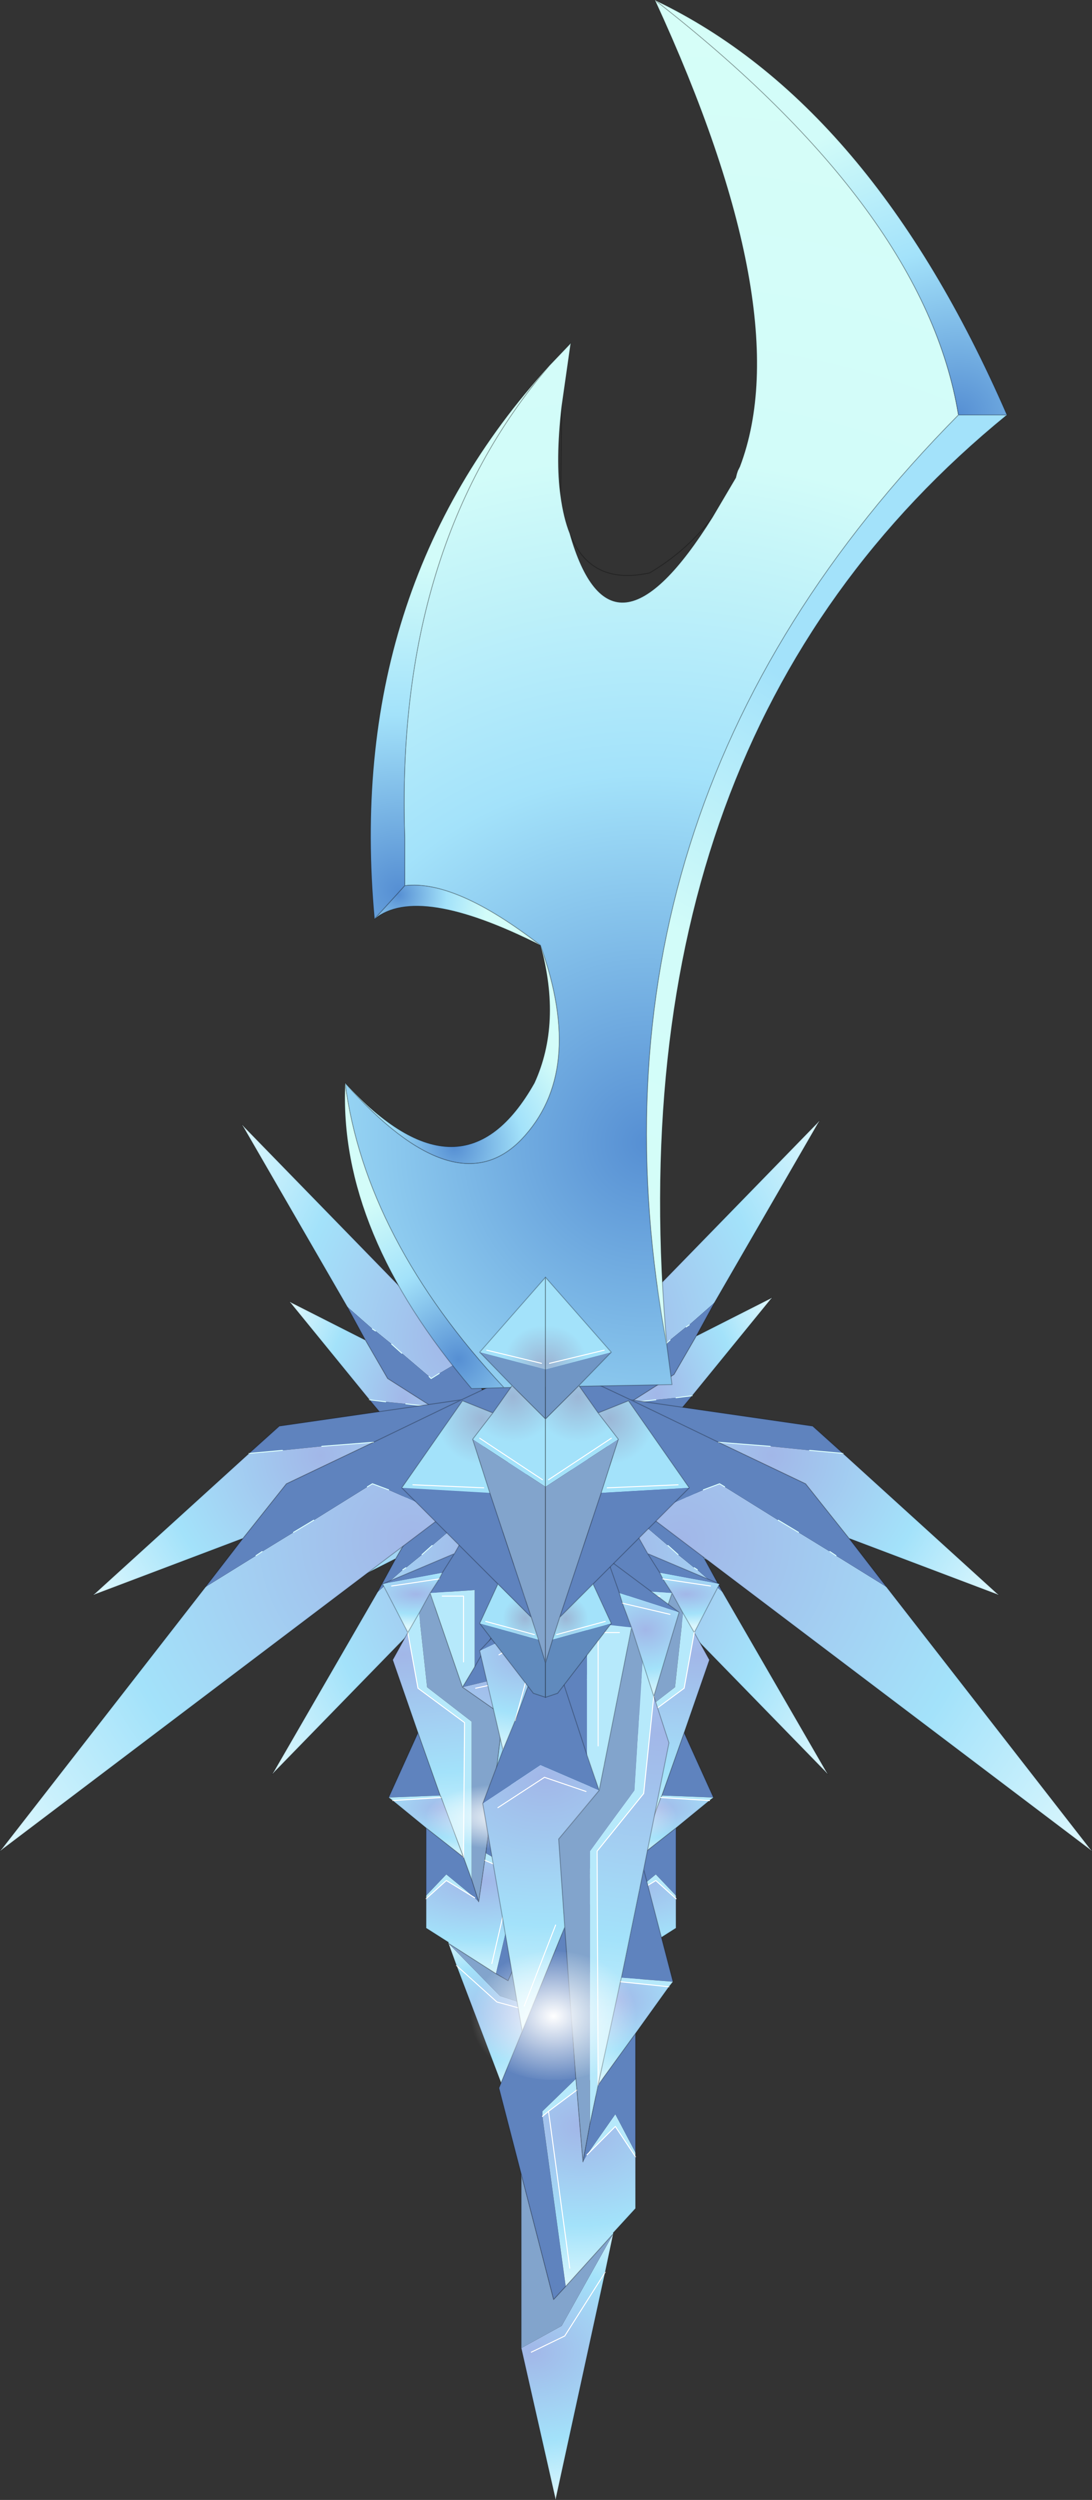 <?xml version="1.0"?>
<svg xmlns="http://www.w3.org/2000/svg" xmlns:xlink="http://www.w3.org/1999/xlink" width="53.95px" height="123.5px"><rect width="100%" height="100%" fill="#333333" stroke="none"/><g transform="matrix(1, 0, 0, 1, -248.05, -138.2)"><use xlink:href="#object-0" width="53.95" height="123.5" transform="matrix(1, 0, 0, 1, 248.05, 138.2)"/></g><defs><g transform="matrix(1, 0, 0, 1, -248.05, -138.2)" id="object-0"><path fill-rule="evenodd" fill="url(#gradient-Re836721a4afb0732a560a21a5e7997e7)" stroke="none" d="M279.7 213.4L279.6 213.3L279.2 213.55L278.35 214.05L277.75 214.35L288.95 225.85L283.75 216.85L282.5 215.75L282.35 215.65L281.55 215L281.05 214.55L279.7 213.4"/><path fill-rule="evenodd" fill="#5f83be" stroke="none" d="M279.2 213.55L279.6 213.3L279.7 213.4L281.05 214.55L281.55 215L282.35 215.65L282.5 215.75L283.75 216.85L282.85 215.2L281.75 213.3L279.55 211.9L280.85 212.05L281.85 212.15L282.65 212.25L281.9 211.35L277.35 210.45L275.65 209.3L277.75 214.35L278.35 214.05L279.2 213.55M277.35 210.45L279.55 211.9L277.35 210.45"/><path fill-rule="evenodd" fill="url(#gradient-R9db6d0815e52a1b447d96ef85c58de10)" stroke="none" d="M281.85 212.15L280.85 212.05L279.55 211.9L281.75 213.3L282.85 215.2L286.6 217.1L282.65 212.25L281.85 212.15"/><path fill="none" stroke="#d8fbfc" stroke-width="0.05" stroke-linecap="round" stroke-linejoin="round" d="M279.2 213.55L279.6 213.3L279.7 213.4M281.05 214.55L281.55 215M282.35 215.65L282.5 215.75M277.75 214.35L278.35 214.05M281.85 212.15L282.65 212.25M279.55 211.9L280.85 212.05"/><path fill="none" stroke="#000000" stroke-opacity="0.263" stroke-width="0.05" stroke-linecap="round" stroke-linejoin="round" d="M283.75 216.85L288.95 225.85L277.75 214.35L275.65 209.3L277.35 210.45L281.9 211.35L282.65 212.25L286.6 217.1L282.85 215.2L281.75 213.3L279.55 211.9L277.35 210.45M283.75 216.85L282.85 215.2"/><path fill-rule="evenodd" fill="url(#gradient-R7e60fbf3a69b3643607c6ab6b83315fe)" stroke="none" d="M270.75 213.4L270.85 213.3L271.25 213.55L272.1 214.05L272.7 214.35L261.5 225.85L266.7 216.85L267.95 215.75L268.1 215.65L268.9 215L269.4 214.55L270.75 213.4"/><path fill-rule="evenodd" fill="#5f83be" stroke="none" d="M271.25 213.55L270.85 213.3L270.75 213.4L269.4 214.55L268.9 215L268.1 215.65L267.95 215.75L266.7 216.85L267.6 215.2L268.7 213.3L270.9 211.9L269.6 212.05L268.6 212.15L267.8 212.25L268.55 211.35L273.1 210.45L270.9 211.9L273.1 210.45L274.8 209.3L272.7 214.35L272.1 214.05L271.25 213.55"/><path fill-rule="evenodd" fill="url(#gradient-R5bce763232c464027057418e4a3b6035)" stroke="none" d="M268.6 212.15L269.6 212.05L270.9 211.9L268.7 213.3L267.6 215.2L263.85 217.1L267.8 212.25L268.6 212.15"/><path fill="none" stroke="#d8fbfc" stroke-width="0.05" stroke-linecap="round" stroke-linejoin="round" d="M271.25 213.55L270.85 213.3L270.75 213.4M269.4 214.55L268.9 215M268.1 215.65L267.95 215.75M272.7 214.35L272.1 214.05M268.6 212.15L267.8 212.25M270.9 211.9L269.6 212.05"/><path fill="none" stroke="#000000" stroke-opacity="0.263" stroke-width="0.05" stroke-linecap="round" stroke-linejoin="round" d="M266.7 216.85L261.5 225.85L272.7 214.35L274.8 209.3L273.1 210.45L270.9 211.9L268.7 213.3L267.6 215.2L263.85 217.1L267.8 212.25L268.55 211.35L273.1 210.45M266.7 216.85L267.6 215.2"/><path fill-rule="evenodd" fill="url(#gradient-Rcb9be7c8d660e6bd458511270db5f319)" stroke="none" d="M279.3 206L279.2 206.1L278.8 205.85L277.95 205.35L277.35 205.05L288.55 193.55L283.35 202.55L282.1 203.65L281.95 203.75L281.15 204.4L280.65 204.85L279.3 206"/><path fill-rule="evenodd" fill="#5f83be" stroke="none" d="M278.8 205.85L279.2 206.1L279.3 206L280.65 204.85L281.15 204.4L281.95 203.75L282.1 203.65L283.35 202.55L282.45 204.2L281.35 206.1L279.15 207.5L280.45 207.35L281.45 207.25L282.25 207.15L281.5 208.05L276.95 208.95L279.15 207.5L276.95 208.95L275.25 210.1L277.35 205.05L277.95 205.35L278.8 205.85"/><path fill-rule="evenodd" fill="url(#gradient-R9038d92ca7b8c444fe49be88cd1a21d1)" stroke="none" d="M281.45 207.25L280.45 207.35L279.15 207.5L281.35 206.1L282.45 204.2L286.2 202.3L282.25 207.15L281.45 207.25"/><path fill="none" stroke="#d8fbfc" stroke-width="0.05" stroke-linecap="round" stroke-linejoin="round" d="M278.8 205.85L279.2 206.1L279.3 206M280.65 204.85L281.15 204.4M281.95 203.75L282.1 203.65M277.35 205.05L277.95 205.35M281.45 207.25L282.25 207.15M279.15 207.5L280.45 207.35"/><path fill="none" stroke="#000000" stroke-opacity="0.263" stroke-width="0.05" stroke-linecap="round" stroke-linejoin="round" d="M283.35 202.55L288.55 193.55L277.35 205.05L275.25 210.1L276.95 208.95L279.15 207.5L281.35 206.1L282.45 204.2L286.2 202.3L282.25 207.15L281.5 208.05L276.95 208.95M283.35 202.55L282.45 204.2"/><path fill-rule="evenodd" fill="url(#gradient-Rb6d85d312e032e7dbba5ff6868c0593c)" stroke="none" d="M283.85 211.65L283.6 211.5L282.8 211.8L281.1 212.55L280 213L302 229.65L291.85 216.6L289.35 215.05L289.05 214.85L287.5 213.9L286.5 213.3L283.85 211.65"/><path fill-rule="evenodd" fill="#5f83be" stroke="none" d="M282.8 211.8L283.6 211.5L283.85 211.65L286.5 213.3L287.5 213.9L289.05 214.85L289.35 215.05L291.85 216.6L290 214.2L287.85 211.5L283.55 209.45L286.1 209.65L288.05 209.85L289.7 210L288.2 208.65L279.2 207.35L275.8 205.75L280 213L281.1 212.55L282.8 211.8M279.2 207.35L283.55 209.45L279.2 207.35"/><path fill-rule="evenodd" fill="url(#gradient-Rb0c9147bf03533df561bd2a65e20e936)" stroke="none" d="M288.05 209.85L286.1 209.65L283.55 209.45L287.85 211.5L290 214.2L297.4 217L289.7 210L288.05 209.85"/><path fill="none" stroke="#d8fbfc" stroke-width="0.05" stroke-linecap="round" stroke-linejoin="round" d="M282.8 211.8L283.6 211.5L283.85 211.65M286.5 213.3L287.5 213.9M289.05 214.85L289.35 215.05M280 213L281.1 212.55M288.05 209.85L289.7 210M283.55 209.45L286.1 209.65"/><path fill="none" stroke="#000000" stroke-opacity="0.263" stroke-width="0.05" stroke-linecap="round" stroke-linejoin="round" d="M291.85 216.6L302 229.65L280 213L275.8 205.75L279.2 207.35L288.2 208.65L289.7 210L297.4 217L290 214.2L287.85 211.5L283.55 209.45L279.2 207.35M291.85 216.6L290 214.2"/><path fill-rule="evenodd" fill="url(#gradient-R285cee8d757dd250f1406235dfcd94c5)" stroke="none" d="M269.25 206.2L269.35 206.3L269.75 206.05L270.6 205.55L271.2 205.25L260 193.75L265.2 202.75L266.45 203.85L266.6 203.95L267.4 204.6L267.9 205.05L269.25 206.2"/><path fill-rule="evenodd" fill="#5f83be" stroke="none" d="M269.75 206.05L269.35 206.3L269.25 206.2L267.9 205.05L267.4 204.6L266.6 203.95L266.45 203.85L265.2 202.75L266.1 204.4L267.2 206.3L269.4 207.7L268.1 207.55L267.1 207.45L266.3 207.35L267.05 208.25L271.6 209.15L273.3 210.3L271.2 205.25L270.6 205.55L269.75 206.05M271.6 209.15L269.4 207.7L271.6 209.15"/><path fill-rule="evenodd" fill="url(#gradient-Re7f15fcb8512df7b37ba626f5fd84f33)" stroke="none" d="M267.1 207.45L268.1 207.55L269.4 207.7L267.2 206.3L266.1 204.4L262.35 202.5L266.3 207.35L267.1 207.45"/><path fill="none" stroke="#d8fbfc" stroke-width="0.05" stroke-linecap="round" stroke-linejoin="round" d="M269.75 206.05L269.35 206.3L269.25 206.2M267.9 205.05L267.4 204.6M266.6 203.95L266.45 203.85M271.2 205.25L270.6 205.55M267.1 207.45L266.3 207.35M269.4 207.7L268.1 207.55"/><path fill="none" stroke="#000000" stroke-opacity="0.263" stroke-width="0.05" stroke-linecap="round" stroke-linejoin="round" d="M265.2 202.75L260 193.75L271.2 205.25L273.3 210.3L271.6 209.15L267.05 208.25L266.3 207.35L262.35 202.5L266.1 204.4L267.2 206.3L269.4 207.7L271.6 209.15M265.2 202.75L266.1 204.4"/><path fill-rule="evenodd" fill="url(#gradient-R7e81062742e7acca358f2dcc98a7ed7f)" stroke="none" d="M266.2 211.65L266.45 211.5L267.25 211.8L268.95 212.55L270.05 213L248.05 229.65L258.2 216.6L260.7 215.05L261 214.85L262.55 213.9L263.55 213.3L266.2 211.65"/><path fill-rule="evenodd" fill="#5f83be" stroke="none" d="M267.25 211.8L266.45 211.5L266.2 211.65L263.55 213.3L262.55 213.9L261 214.85L260.7 215.05L258.2 216.6L260.05 214.2L262.2 211.5L266.5 209.45L263.95 209.65L262 209.85L260.35 210L261.85 208.65L270.85 207.35L266.5 209.45L270.85 207.35L274.25 205.75L270.05 213L268.95 212.55L267.25 211.8"/><path fill-rule="evenodd" fill="url(#gradient-Rd6c0ba5282613375f02fb6d4e059b3ac)" stroke="none" d="M262 209.85L263.95 209.65L266.5 209.45L262.2 211.5L260.05 214.2L252.65 217L260.35 210L262 209.85"/><path fill="none" stroke="#d8fbfc" stroke-width="0.05" stroke-linecap="round" stroke-linejoin="round" d="M267.25 211.8L266.45 211.5L266.2 211.65M263.55 213.3L262.55 213.9M261 214.85L260.7 215.05M270.05 213L268.95 212.55M262 209.85L260.35 210M266.5 209.45L263.95 209.65"/><path fill="none" stroke="#000000" stroke-opacity="0.263" stroke-width="0.05" stroke-linecap="round" stroke-linejoin="round" d="M258.2 216.6L248.05 229.65L270.05 213L274.25 205.75L270.85 207.35L266.5 209.45L262.2 211.5L260.05 214.2L252.65 217L260.35 210L261.85 208.65L270.85 207.35M258.2 216.6L260.05 214.2"/><path fill-rule="evenodd" fill="url(#gradient-R068000339b8a23851f3087a7508107f1)" stroke="none" d="M281 204.7L281.25 206.6L272.95 206.75Q266.1 199.4 265.1 191.7Q270.55 197.85 273.8 194.5Q277 191.15 274.75 184.9Q270.55 181.65 268.05 181.95L268.05 179.6Q267.55 165.15 275.2 156.25L276.25 155.15L275.8 158.3Q275.5 160.95 275.75 162.7Q275.9 163.8 276.2 164.55Q278.25 171.75 283.25 163.75L284.4 161.8L284.45 161.6L284.5 161.45L284.6 161.25Q287.5 153.6 280.4 138.2Q293.75 148.6 295.4 158.7Q276.05 178.25 281 204.7"/><path fill-rule="evenodd" fill="url(#gradient-Rf62a13d530773614495d31841716855c)" stroke="none" d="M281 204.7Q276.05 178.25 295.4 158.7L297.8 158.7Q278.3 174.6 281 204.7"/><path fill-rule="evenodd" fill="url(#gradient-Rabcb7603fbaaa792390b2a322665dff2)" stroke="none" d="M295.4 158.7Q293.75 148.6 280.4 138.2Q291.1 143.3 297.8 158.7L295.4 158.7"/><path fill-rule="evenodd" fill="url(#gradient-Rdbe414b9618c6d88704cb9be081bcad5)" stroke="none" d="M275.2 156.25Q267.55 165.15 268.05 179.6L268.05 181.95L266.55 183.6Q265.05 167.35 275.2 156.25"/><path fill-rule="evenodd" fill="url(#gradient-Ra371a99e6ac99ba2dcc6b86e9577c5a7)" stroke="none" d="M268.05 181.95Q270.55 181.65 274.75 184.9Q268.7 181.85 266.55 183.6L268.05 181.95"/><path fill-rule="evenodd" fill="url(#gradient-R66938d102886cae3208a8aa43fa11342)" stroke="none" d="M274.75 184.9Q277 191.15 273.8 194.5Q270.55 197.85 265.1 191.7Q270.9 198 274.45 191.7Q275.8 188.75 274.75 184.9"/><path fill-rule="evenodd" fill="url(#gradient-R3c747c6d9acb9553bd3cc1e84fbe848c)" stroke="none" d="M265.1 191.7Q266.1 199.4 272.95 206.75L271.35 206.8Q264.75 199.05 265.1 191.7"/><path fill="none" stroke="#000000" stroke-opacity="0.263" stroke-width="0.05" stroke-linecap="round" stroke-linejoin="round" d="M272.95 206.75L281.25 206.6L281 204.7Q276.05 178.25 295.4 158.7Q293.75 148.6 280.4 138.2Q287.5 153.6 284.6 161.25L284.5 161.45L284.45 161.6L284.4 161.8L283.25 163.75Q278.25 171.75 276.2 164.55Q275.9 163.8 275.75 162.7Q275.5 160.95 275.8 158.3L276.25 155.15L275.2 156.25Q267.55 165.15 268.05 179.6L268.05 181.95Q270.55 181.65 274.75 184.9Q277 191.15 273.8 194.5Q270.55 197.85 265.1 191.7Q266.1 199.4 272.95 206.75L271.35 206.8Q264.75 199.05 265.1 191.7Q270.9 198 274.45 191.7Q275.8 188.75 274.75 184.9Q268.7 181.85 266.55 183.6Q265.05 167.35 275.2 156.25M266.55 183.6L268.05 181.95M276.2 164.55Q277.2 167.15 280.15 166.5Q282 165.4 283.25 163.75M275.75 162.7L275.8 158.3M297.8 158.7Q291.1 143.3 280.4 138.2M297.8 158.7L295.4 158.7M281 204.7Q278.3 174.6 297.8 158.7"/><path fill-rule="evenodd" fill="url(#gradient-Rfb2a6876b148e77b2558fdb8eba3a860)" stroke="none" d="M274.25 237.55L272.6 237.1L270.6 235.3L272.6 237.1L274.25 237.55M274.75 237.45L272.75 236.8L270.2 234.2L270.6 235.3L273.05 241.75L274.75 237.45"/><path fill-rule="evenodd" fill="#82a4cc" stroke="none" d="M274.75 232.5L273.15 236.05L272.55 235.7L270.2 234.2L272.75 236.8L274.75 237.45L274.75 232.5M272.05 229.75L272.6 225.45L272.9 222.95L270.9 221.55L269.3 216.9L268.75 217.9L269.15 221.55L271.35 223.25L271.35 231.05L271.7 232.15L272 230.1L272.05 229.75"/><path fill-rule="evenodd" fill="#5f83be" stroke="none" d="M272.55 235.7L273.15 236.05L274.75 232.5L275.85 230L274.7 228.4L272.6 225.45L272.05 229.75L273.7 230.7L273.7 230.85L272.55 235.7M271.5 231.95L271.7 232.15L271.35 231.05L270.95 229.95L269.1 228.5L269.1 231.85L270.1 230.8L271.5 231.95M267.25 227L269.8 226.9L268.7 223.8L267.25 227M271.5 220.55L270.9 221.55L273.8 220.85L276.65 221.95L275.65 220.4L275.05 219.55L273.45 217.1L271.5 220.55L273.45 217.1L273.05 216.55L271.8 214.75L272.9 215.15L276.8 217.6L273.05 216.55L271.8 214.75L271.15 213.8L270.5 214.95L266.95 216.45L269.9 215.9L269.75 216.2L269.3 216.9L271.5 216.75L271.5 220.55M270.5 214.95L269.9 215.9L270.5 214.95"/><path fill-rule="evenodd" fill="url(#gradient-R2c1b9d69c54b6f3afa6b607e9e5b4102)" stroke="none" d="M270.2 234.2L272.55 235.7L273.7 230.85L273.4 230.7L272 230.1L271.7 232.15L271.5 231.95L270.1 231.1L269.1 232L269.1 233.45L270.2 234.15L270.2 234.2M272.35 235.2L273.4 230.7L272.35 235.2"/><path fill-rule="evenodd" fill="#b6e9fb" stroke="none" d="M273.7 230.85L273.7 230.7L272.05 229.75L272 230.1L273.4 230.7L273.7 230.85M271.5 231.95L270.1 230.8L269.1 231.85L269.1 232L270.1 231.1L271.5 231.95M270.95 229.95L271.35 231.05L271.35 223.25L269.15 221.55L268.75 217.9L268.2 218.85L268.7 221.6L271 223.3L270.95 229.95M270.2 234.15L270.2 234.2L270.2 234.15M267.45 227.15L269.85 227L269.8 226.9L267.25 227L267.45 227.15M270.9 221.55L271.5 220.55L271.5 216.75L269.3 216.9L270.9 221.55M270.95 220.3L270.95 217.05L269.9 217.05L270.95 217.05L270.95 220.3"/><path fill-rule="evenodd" fill="url(#gradient-R7b14ca05ed2cfea5845213c71843f8af)" stroke="none" d="M272.6 225.45L274.7 228.4L276.65 221.95L273.8 220.85L270.9 221.55L272.9 222.95L272.6 225.45M275.9 222.05L273.6 221.15L271.55 221.6L273.6 221.15L275.9 222.05M273.05 225.4L274.6 227.7L273.05 225.4"/><path fill-rule="evenodd" fill="url(#gradient-R0dd5cdca6dfc895bc49d4130d1d5ec56)" stroke="none" d="M269.1 228.5L270.95 229.95L269.85 227L267.45 227.15L269.1 228.5"/><path fill-rule="evenodd" fill="url(#gradient-Rd68d7bcb66210156b499d8883f64c4fa)" stroke="none" d="M269.8 226.9L269.85 227L270.95 229.95L271 223.3L268.7 221.6L268.2 218.85L267.45 220.2L268.7 223.8L269.8 226.9"/><path fill-rule="evenodd" fill="url(#gradient-R6a0205d1fdffae70134e309612c1727e)" stroke="none" d="M268.2 218.85L268.75 217.9L269.3 216.9L269.75 216.2L267.4 216.55L269.75 216.2L269.9 215.9L266.95 216.45L268.2 218.85"/><path fill-rule="evenodd" fill="url(#gradient-Rd0d60da18bf0d694d78f6941be99ba50)" stroke="none" d="M273.45 217.1L275.05 219.55L275.65 220.4L276.8 217.6L273.05 216.55L273.45 217.1M275.85 217.7L273.85 217L275.05 219.55L273.85 217L275.85 217.7"/><path fill="none" stroke="#ffffff" stroke-width="0.05" stroke-linecap="round" stroke-linejoin="round" d="M270.6 235.3L272.6 237.1L274.25 237.55M272 230.1L273.4 230.7L272.35 235.2M269.1 232L270.1 231.1L271.5 231.95M273.7 230.85L273.4 230.7M269.85 227L267.45 227.15M270.95 229.95L271 223.3L268.7 221.6L268.2 218.85M271.55 221.6L273.6 221.15L275.9 222.05M274.6 227.7L273.05 225.4M267.4 216.55L269.75 216.2M269.9 217.05L270.95 217.05L270.95 220.3M275.05 219.55L273.85 217L275.85 217.7"/><path fill="none" stroke="#000000" stroke-opacity="0.251" stroke-width="0.05" stroke-linecap="round" stroke-linejoin="round" d="M272.55 235.7L273.15 236.05L274.75 232.5L274.75 237.45L273.05 241.75L270.6 235.3L270.2 234.2L272.55 235.7M272.05 229.75L272.6 225.45L274.7 228.4L275.85 230L274.75 232.5M269.1 231.85L269.1 228.5L270.95 229.95L271.35 231.05L271.7 232.15L272 230.1L272.05 229.75M270.2 234.2L270.2 234.15L270.2 234.2M269.1 232L269.1 233.45L270.2 234.15M269.1 231.85L269.1 232M267.45 227.15L267.25 227L268.7 223.8L269.8 226.9L269.85 227L270.95 229.95M268.2 218.85L268.75 217.9L269.3 216.9L269.75 216.2L269.9 215.9L270.5 214.95L271.15 213.8L271.8 214.75L272.9 215.15L276.8 217.6L275.65 220.4L275.05 219.55L273.45 217.1L271.5 220.55L270.9 221.55L272.9 222.95L272.6 225.45M275.65 220.4L276.65 221.95L274.7 228.4M268.2 218.85L267.45 220.2L268.7 223.8M267.45 227.15L269.1 228.5M273.05 216.55L273.45 217.1M269.3 216.9L270.9 221.55M266.95 216.45L268.2 218.85M270.5 214.95L266.95 216.45M271.8 214.75L273.05 216.55"/><path fill-rule="evenodd" fill="url(#gradient-R7e281d1d5e2d00818edca5d1082a1f94)" stroke="none" d="M277.5 227.95Q277.5 227.2 276.25 226.65Q274.95 226.1 273.15 226.1Q271.35 226.1 270.05 226.65Q268.8 227.2 268.8 227.95Q268.8 228.7 270.05 229.25Q271.35 229.8 273.15 229.8Q274.95 229.8 276.25 229.25Q277.5 228.7 277.5 227.95"/><path fill-rule="evenodd" fill="#82a4cc" stroke="none" d="M275.8 232.5L277.4 236.05L278 235.7L280.35 234.2L277.8 236.8L275.8 237.45L275.8 232.5M278.5 229.75L277.95 225.45L277.65 222.95L279.65 221.55L281.25 216.9L281.8 217.9L281.4 221.55L279.2 223.25L279.2 231.05L278.85 232.15L278.55 230.1L278.5 229.75"/><path fill-rule="evenodd" fill="#5f83be" stroke="none" d="M278 235.7L277.4 236.05L275.8 232.5L274.7 230L275.85 228.4L277.95 225.45L278.5 229.75L276.85 230.7L276.85 230.85L278 235.7M279.05 231.95L278.85 232.15L279.2 231.05L279.6 229.95L281.45 228.5L281.45 231.85L280.45 230.8L279.05 231.95M280.75 226.9L281.85 223.8L283.3 227L280.75 226.9M283.6 216.45L280.65 215.9L280.8 216.2L281.25 216.9L279.05 216.75L279.05 220.55L279.65 221.55L276.75 220.85L273.9 221.95L274.9 220.4L275.5 219.55L277.1 217.1L279.05 220.55L277.1 217.1L277.5 216.55L278.75 214.75L277.65 215.15L273.75 217.6L277.5 216.55L278.75 214.75L279.4 213.8L280.05 214.95L283.6 216.45M280.05 214.95L280.65 215.9L280.05 214.95"/><path fill-rule="evenodd" fill="url(#gradient-R3441152785fe4ae7fa0f622b53371638)" stroke="none" d="M275.8 237.45L277.8 236.8L280.35 234.2L279.95 235.3L277.95 237.1L276.3 237.55L277.95 237.1L279.95 235.3L277.5 241.75L275.8 237.45"/><path fill-rule="evenodd" fill="url(#gradient-R7f4a4a308a241674f919f54845745af1)" stroke="none" d="M280.35 234.2L278 235.7L276.85 230.85L277.15 230.7L278.55 230.1L278.85 232.15L279.05 231.95L280.45 231.1L281.45 232L281.45 233.45L280.35 234.15L280.35 234.2M278.2 235.2L277.15 230.7L278.2 235.2"/><path fill-rule="evenodd" fill="#b6e9fb" stroke="none" d="M276.85 230.85L276.85 230.7L278.5 229.75L278.55 230.1L277.15 230.7L276.85 230.85M280.35 234.2L280.35 234.15L280.35 234.2M281.45 232L280.45 231.1L279.05 231.95L280.45 230.8L281.45 231.85L281.45 232M279.6 229.95L279.2 231.05L279.2 223.25L281.4 221.55L281.8 217.9L282.35 218.85L281.85 221.6L279.55 223.3L279.6 229.95M283.1 227.15L280.7 227L280.75 226.9L283.3 227L283.1 227.15M279.65 221.55L279.05 220.55L279.05 216.75L281.25 216.9L279.65 221.55M279.6 220.3L279.6 217.05L280.65 217.05L279.6 217.05L279.6 220.3"/><path fill-rule="evenodd" fill="url(#gradient-Rb5c24cbbee670e43bdb85b82a4daf116)" stroke="none" d="M277.95 225.45L275.85 228.4L273.9 221.95L276.75 220.85L279.65 221.55L277.65 222.95L277.95 225.45M274.65 222.05L276.95 221.15L279 221.6L276.95 221.15L274.65 222.05M277.5 225.4L275.95 227.7L277.5 225.4"/><path fill-rule="evenodd" fill="url(#gradient-R13fb649353ec49219ef02276df9fa2a8)" stroke="none" d="M281.45 228.5L279.6 229.95L280.7 227L283.1 227.15L281.45 228.5"/><path fill-rule="evenodd" fill="url(#gradient-R4e3901a5b8313782d07c63a32ebd4320)" stroke="none" d="M280.7 227L279.6 229.95L279.55 223.3L281.85 221.6L282.35 218.85L283.1 220.2L281.85 223.8L280.75 226.9L280.7 227"/><path fill-rule="evenodd" fill="url(#gradient-Rd056874bc8f3dc7c2ff87fcfdaeba6f6)" stroke="none" d="M282.35 218.85L281.8 217.9L281.25 216.9L280.8 216.2L280.65 215.9L283.6 216.45L282.35 218.85M283.15 216.55L280.8 216.2L283.15 216.55"/><path fill-rule="evenodd" fill="url(#gradient-R57a434e1a76be85f452c8bfdcdb2d4dc)" stroke="none" d="M277.1 217.1L275.5 219.55L274.9 220.4L273.75 217.6L277.5 216.55L277.1 217.1M274.7 217.7L276.7 217L275.5 219.55L276.7 217L274.7 217.7"/><path fill="none" stroke="#000000" stroke-opacity="0.251" stroke-width="0.05" stroke-linecap="round" stroke-linejoin="round" d="M278 235.7L277.4 236.05L275.8 232.5L275.8 237.45L277.5 241.75L279.95 235.3L280.35 234.2L278 235.7M278.5 229.75L277.95 225.45L275.85 228.4L274.7 230L275.8 232.5M280.35 234.15L280.35 234.2L280.35 234.15L281.45 233.45L281.45 232L281.45 231.85L281.45 228.5L279.6 229.95L279.2 231.05L278.85 232.15L278.55 230.1L278.5 229.75M281.45 228.5L283.1 227.15L283.3 227L281.85 223.8L280.75 226.9L280.7 227L279.6 229.95M282.35 218.85L281.8 217.9L281.25 216.9L280.8 216.2L280.65 215.9L280.05 214.95L279.4 213.8L278.75 214.75L277.65 215.15L273.75 217.6L274.9 220.4L275.5 219.55L277.1 217.1L279.05 220.55L279.65 221.55L277.65 222.95L277.95 225.45M281.85 223.8L283.1 220.2L282.35 218.85L283.6 216.45L280.05 214.95M273.9 221.95L275.85 228.4M274.9 220.4L273.9 221.95M277.5 216.55L277.1 217.1M281.25 216.9L279.65 221.55M278.75 214.75L277.5 216.55"/><path fill="none" stroke="#ffffff" stroke-width="0.05" stroke-linecap="round" stroke-linejoin="round" d="M279.95 235.3L277.95 237.1L276.3 237.55M281.45 232L280.45 231.1L279.05 231.95M278.55 230.1L277.15 230.7L278.2 235.2M276.85 230.85L277.15 230.7M283.1 227.15L280.7 227M279.6 229.95L279.55 223.3L281.85 221.6L282.35 218.85M280.8 216.2L283.15 216.55M279 221.6L276.95 221.15L274.65 222.05M275.95 227.7L277.5 225.4M280.65 217.05L279.6 217.05L279.6 220.3M275.5 219.55L276.7 217L274.7 217.7"/><path fill-rule="evenodd" fill="url(#gradient-Raf62b10ad4123467f6a538a7909d6212)" stroke="none" d="M273.05 227.95Q273.05 227.2 274.3 226.65Q275.6 226.1 277.4 226.1Q279.2 226.1 280.5 226.65Q281.75 227.2 281.75 227.95Q281.75 228.7 280.5 229.25L277.4 229.8L274.3 229.25Q273.05 228.7 273.05 227.95"/><path fill-rule="evenodd" fill="url(#gradient-R78195a74f489c92669ece4355cfa884b)" stroke="none" d="M274.3 254.4L275.95 253.6L277.95 250.45L275.95 253.6L274.3 254.4M273.8 254.2L275.8 253.1L278.35 248.55L277.95 250.45L275.5 261.7L273.8 254.2"/><path fill-rule="evenodd" fill="#82a4cc" stroke="none" d="M273.8 245.6L275.4 251.8L276 251.15L278.35 248.55L275.8 253.1L273.8 254.2L273.8 245.6M276.5 240.9L275.95 233.4L275.65 229.05L277.65 226.65L279.25 218.6L279.8 220.3L279.4 226.65L277.2 229.65L277.2 243.1L276.85 245L276.55 241.45L276.5 240.9"/><path fill-rule="evenodd" fill="#5f83be" stroke="none" d="M276 251.15L275.4 251.8L273.8 245.6L272.7 241.35L273.85 238.55L275.95 233.4L276.5 240.9L274.85 242.5L274.85 242.75L276 251.15M277.05 244.65L276.85 245L277.2 243.1L277.6 241.2L279.45 238.65L279.45 244.55L278.45 242.65L277.05 244.65M281.3 236.1L278.75 235.9L279.85 230.55L281.3 236.1M277.05 224.9L277.65 226.65L274.75 225.4L271.9 227.3L272.9 224.65L273.5 223.2L275.1 218.95L277.05 224.9L275.1 218.95L275.5 218L276.75 214.85L275.65 215.6L271.75 219.75L275.5 218L276.75 214.85L277.4 213.25L278.05 215.2L281.6 217.85L278.65 216.9L278.8 217.4L279.25 218.6L277.05 218.35L277.05 224.9M278.05 215.2L278.65 216.9L278.05 215.2"/><path fill-rule="evenodd" fill="url(#gradient-R2e3a54f03803946f606f03c43647b71a)" stroke="none" d="M278.35 248.55L276 251.15L274.85 242.75L275.15 242.5L276.55 241.45L276.85 245L277.05 244.65L278.45 243.25L279.45 244.75L279.45 247.3L278.35 248.5L278.35 248.55M276.2 250.25L275.15 242.5L276.2 250.25"/><path fill-rule="evenodd" fill="#b6e9fb" stroke="none" d="M274.85 242.75L274.85 242.5L276.5 240.9L276.55 241.45L275.15 242.5L274.85 242.75M277.05 244.65L278.45 242.65L279.45 244.55L279.45 244.75L278.45 243.25L277.05 244.65M277.6 241.2L277.2 243.1L277.2 229.65L279.4 226.65L279.8 220.3L280.35 222L279.85 226.8L277.55 229.65L277.6 241.2M278.35 248.5L278.35 248.55L278.35 248.5M281.1 236.35L278.7 236.1L278.75 235.9L281.3 236.1L281.1 236.35M277.65 226.65L277.05 224.9L277.05 218.35L279.25 218.6L277.65 226.65M277.6 224.45L277.6 218.85L278.65 218.85L277.6 218.85L277.6 224.45"/><path fill-rule="evenodd" fill="url(#gradient-Rb8b3cffa4ed63718e190bf37b2613834)" stroke="none" d="M275.95 233.4L273.85 238.55L271.9 227.3L274.75 225.4L277.65 226.65L275.65 229.05L275.95 233.4M272.65 227.5L274.95 226L277 226.7L274.95 226L272.65 227.5M275.5 233.3L273.95 237.3L275.5 233.3"/><path fill-rule="evenodd" fill="url(#gradient-R170187476d3796ffb8b2c26f07d29321)" stroke="none" d="M279.45 238.65L277.6 241.2L278.7 236.1L281.1 236.35L279.45 238.65"/><path fill-rule="evenodd" fill="url(#gradient-Rb2547bf1ef8aa46a3e8d5e8cd681be77)" stroke="none" d="M278.75 235.9L278.7 236.1L277.6 241.2L277.55 229.65L279.85 226.8L280.35 222L281.1 224.3L279.85 230.55L278.75 235.9"/><path fill-rule="evenodd" fill="url(#gradient-Rf741831969e6c50f23f7654939055324)" stroke="none" d="M280.35 222L279.8 220.3L279.25 218.6L278.8 217.4L281.15 217.95L278.8 217.4L278.65 216.9L281.6 217.85L280.35 222"/><path fill-rule="evenodd" fill="url(#gradient-R9c0570c4ec1f3a7289775952068a5592)" stroke="none" d="M275.1 218.95L273.5 223.2L272.9 224.65L271.75 219.75L275.5 218L275.1 218.95M272.7 219.95L274.7 218.8L273.5 223.2L274.7 218.8L272.7 219.95"/><path fill="none" stroke="#ffffff" stroke-width="0.05" stroke-linecap="round" stroke-linejoin="round" d="M277.95 250.45L275.95 253.6L274.3 254.4M276.55 241.45L275.15 242.5L276.2 250.25M279.45 244.75L278.45 243.25L277.05 244.65M274.85 242.75L275.15 242.5M278.7 236.1L281.1 236.35M277.6 241.2L277.55 229.65L279.85 226.8L280.35 222M277 226.7L274.95 226L272.65 227.5M273.95 237.3L275.5 233.3M281.15 217.95L278.8 217.4M278.65 218.85L277.6 218.85L277.6 224.45M273.5 223.2L274.7 218.8L272.7 219.95"/><path fill="none" stroke="#000000" stroke-opacity="0.251" stroke-width="0.05" stroke-linecap="round" stroke-linejoin="round" d="M276 251.15L275.4 251.8L273.8 245.6L273.8 254.2L275.5 261.7L277.95 250.45L278.35 248.55L276 251.15M276.5 240.9L275.95 233.4L273.85 238.55L272.7 241.35L273.8 245.6M279.45 244.55L279.45 238.65L277.6 241.2L277.2 243.1L276.85 245L276.55 241.45L276.5 240.9M278.35 248.55L278.35 248.5L278.35 248.55M279.45 244.75L279.45 247.3L278.35 248.5M279.45 244.55L279.45 244.75M281.1 236.35L281.3 236.1L279.85 230.55L278.75 235.9L278.7 236.1L277.6 241.2M280.35 222L279.8 220.3L279.25 218.6L278.8 217.4L278.65 216.9L278.05 215.2L277.4 213.25L276.75 214.85L275.65 215.6L271.75 219.75L272.9 224.65L273.5 223.2L275.1 218.95L277.05 224.9L277.65 226.65L275.65 229.05L275.95 233.4M272.9 224.65L271.9 227.3L273.85 238.55M280.35 222L281.1 224.3L279.85 230.55M281.1 236.35L279.45 238.65M275.5 218L275.1 218.95M279.25 218.6L277.65 226.65M281.6 217.85L280.35 222M278.05 215.2L281.6 217.85M276.75 214.85L275.5 218"/><path fill-rule="evenodd" fill="url(#gradient-R31191ead4aba86b2513ed06fe8ccd155)" stroke="none" d="M271.05 237.8Q271.05 236.45 272.3 235.55Q273.6 234.6 275.4 234.6Q277.2 234.6 278.5 235.55Q279.75 236.45 279.75 237.8Q279.75 239.1 278.5 240.05Q277.2 240.95 275.4 240.95Q273.6 240.95 272.3 240.05Q271.05 239.1 271.05 237.8"/><path fill-rule="evenodd" fill="url(#gradient-R409cc2d5ec52a273331a4549daf1096b)" stroke="none" d="M274.8 205.55L272.1 204.9L274.8 205.55M275 205.85L271.75 205L275 201.3L275 205.85"/><path fill-rule="evenodd" fill="#7096c5" stroke="none" d="M275 205.85L275 208.3L273.35 206.65L271.75 205L275 205.85"/><path fill-rule="evenodd" fill="url(#gradient-R3cdb484e4749e5ea95529f9a30fe91b8)" stroke="none" d="M273.35 206.65L275 208.3L275 211.65L271.4 209.3L272.4 208L273.35 206.65M274.85 211.3L271.75 209.25L274.85 211.3"/><path fill-rule="evenodd" fill="#82a4cc" stroke="none" d="M275 211.65L275 220.35L274.65 219.2L274.3 218.1L272.25 211.95L271.4 209.3L275 211.65"/><path fill-rule="evenodd" fill="#608abd" stroke="none" d="M275 220.35L275 222.05L274.4 221.85L271.75 218.4L274.65 219.2L275 220.35"/><path fill-rule="evenodd" fill="url(#gradient-R78844743e4ad5891ca89387bf61446b7)" stroke="none" d="M271.75 218.4L272.65 216.45L274.3 218.1L274.65 219.2L271.75 218.4M274.45 218.95L272.05 218.3L274.45 218.95"/><path fill-rule="evenodd" fill="#5f83be" stroke="none" d="M272.65 216.45L267.9 211.7L272.25 211.95L274.3 218.1L272.65 216.45"/><path fill-rule="evenodd" fill="url(#gradient-R7ea923f6d576906e3aa80f896cda1da9)" stroke="none" d="M267.9 211.7L270.9 207.4L272.4 208L271.4 209.3L272.25 211.95L267.9 211.7M271.95 211.7L268.45 211.55L271.95 211.7"/><path fill="none" stroke="#ffffff" stroke-width="0.05" stroke-linecap="round" stroke-linejoin="round" d="M272.1 204.9L274.8 205.55M271.75 209.25L274.85 211.3M268.45 211.55L271.95 211.7M272.05 218.3L274.45 218.95"/><path fill="none" stroke="#000000" stroke-opacity="0.263" stroke-width="0.05" stroke-linecap="round" stroke-linejoin="round" d="M275 208.3L275 205.85L275 201.3L271.75 205L273.35 206.65L275 208.3L275 211.65L275 220.35L275 222.05L274.4 221.85L271.75 218.4L272.65 216.45L267.9 211.7L270.9 207.4L272.4 208L273.35 206.65M272.65 216.45L274.3 218.1L272.25 211.95L271.4 209.3L272.4 208M274.65 219.2L275 220.35M274.65 219.2L274.3 218.1"/><path fill-rule="evenodd" fill="url(#gradient-Rd425d8f4a44a371a0ec858789e33a7ab)" stroke="none" d="M277.6 208L276.65 206.65L275 208.3L275 211.65L278.6 209.3L277.6 208M275.15 211.3L278.25 209.25L275.15 211.3"/><path fill-rule="evenodd" fill="url(#gradient-R188244d5b3bf207ba9e844b4d4e4b860)" stroke="none" d="M277.6 208L278.6 209.3L277.75 211.95L282.1 211.7L279.1 207.4L277.6 208M278.05 211.7L281.55 211.55L278.05 211.7"/><path fill-rule="evenodd" fill="#82a4cc" stroke="none" d="M278.6 209.3L275 211.65L275 220.35L275.35 219.2L275.7 218.1L277.75 211.95L278.6 209.3"/><path fill-rule="evenodd" fill="#7096c5" stroke="none" d="M275 208.3L276.65 206.65L278.25 205L275 205.85L275 208.3"/><path fill-rule="evenodd" fill="url(#gradient-Re549a78bbd063d7cb319dfb423cfb4fe)" stroke="none" d="M278.25 205L275 201.3L275 205.85L278.25 205M275.2 205.55L277.9 204.9L275.2 205.55"/><path fill-rule="evenodd" fill="#5f83be" stroke="none" d="M282.1 211.7L277.75 211.95L275.7 218.1L277.35 216.45L282.1 211.7"/><path fill-rule="evenodd" fill="url(#gradient-Re834a3a00701693d625497f2b0fea863)" stroke="none" d="M277.35 216.45L275.7 218.1L275.35 219.2L278.25 218.4L277.35 216.45M275.55 218.95L277.95 218.3L275.55 218.95"/><path fill-rule="evenodd" fill="#608abd" stroke="none" d="M275.35 219.2L275 220.35L275 222.05L275.6 221.85L278.25 218.4L275.35 219.2"/><path fill="none" stroke="#000000" stroke-opacity="0.263" stroke-width="0.05" stroke-linecap="round" stroke-linejoin="round" d="M276.65 206.65L277.6 208L278.6 209.3L277.75 211.95L275.7 218.1L277.35 216.45L278.25 218.4L275.6 221.85L275 222.05L275 220.35L275.35 219.2L275.7 218.1M275 211.65L275 208.3L276.65 206.65L278.25 205L275 201.3L275 205.85L275 208.3M277.6 208L279.1 207.4L282.1 211.7L277.35 216.45M275 220.35L275 211.65"/><path fill="none" stroke="#ffffff" stroke-width="0.05" stroke-linecap="round" stroke-linejoin="round" d="M277.9 204.9L275.2 205.55M277.95 218.3L275.55 218.95M281.55 211.55L278.05 211.7M278.25 209.25L275.15 211.3"/></g><radialGradient gradientTransform="matrix(0.016, 0, 0, -0.021, 278.6, 215.2)" gradientUnits="userSpaceOnUse" spreadMethod="pad" id="gradient-Re836721a4afb0732a560a21a5e7997e7" cx="0" cy="0" r="819.2"><stop offset="0" stop-color="#a2b7e8"/><stop offset="0.596" stop-color="#a3e2fa"/><stop offset="0.98" stop-color="#dbf7fd"/></radialGradient><radialGradient gradientTransform="matrix(0.008, 0, 0, -0.011, 280.9, 212.3)" gradientUnits="userSpaceOnUse" spreadMethod="pad" id="gradient-R9db6d0815e52a1b447d96ef85c58de10" cx="0" cy="0" r="819.2"><stop offset="0" stop-color="#a2b7e8"/><stop offset="0.596" stop-color="#a3e2fa"/><stop offset="0.98" stop-color="#dbf7fd"/></radialGradient><radialGradient gradientTransform="matrix(-0.016, 0, 0, -0.021, 271.85, 215.2)" gradientUnits="userSpaceOnUse" spreadMethod="pad" id="gradient-R7e60fbf3a69b3643607c6ab6b83315fe" cx="0" cy="0" r="819.2"><stop offset="0" stop-color="#a2b7e8"/><stop offset="0.596" stop-color="#a3e2fa"/><stop offset="0.98" stop-color="#dbf7fd"/></radialGradient><radialGradient gradientTransform="matrix(-0.008, 0, 0, -0.011, 269.55, 212.3)" gradientUnits="userSpaceOnUse" spreadMethod="pad" id="gradient-R5bce763232c464027057418e4a3b6035" cx="0" cy="0" r="819.2"><stop offset="0" stop-color="#a2b7e8"/><stop offset="0.596" stop-color="#a3e2fa"/><stop offset="0.98" stop-color="#dbf7fd"/></radialGradient><radialGradient gradientTransform="matrix(0.016, 0, 0, 0.021, 278.2, 204.2)" gradientUnits="userSpaceOnUse" spreadMethod="pad" id="gradient-Rcb9be7c8d660e6bd458511270db5f319" cx="0" cy="0" r="819.2"><stop offset="0" stop-color="#a2b7e8"/><stop offset="0.596" stop-color="#a3e2fa"/><stop offset="0.98" stop-color="#dbf7fd"/></radialGradient><radialGradient gradientTransform="matrix(0.008, 0, 0, 0.011, 280.5, 207.1)" gradientUnits="userSpaceOnUse" spreadMethod="pad" id="gradient-R9038d92ca7b8c444fe49be88cd1a21d1" cx="0" cy="0" r="819.2"><stop offset="0" stop-color="#a2b7e8"/><stop offset="0.596" stop-color="#a3e2fa"/><stop offset="0.98" stop-color="#dbf7fd"/></radialGradient><radialGradient gradientTransform="matrix(0.031, 0, 0, -0.031, 281.65, 214.25)" gradientUnits="userSpaceOnUse" spreadMethod="pad" id="gradient-Rb6d85d312e032e7dbba5ff6868c0593c" cx="0" cy="0" r="819.2"><stop offset="0" stop-color="#a2b7e8"/><stop offset="0.596" stop-color="#a3e2fa"/><stop offset="0.98" stop-color="#dbf7fd"/></radialGradient><radialGradient gradientTransform="matrix(0.016, 0, 0, -0.016, 286.15, 210.1)" gradientUnits="userSpaceOnUse" spreadMethod="pad" id="gradient-Rb0c9147bf03533df561bd2a65e20e936" cx="0" cy="0" r="819.2"><stop offset="0" stop-color="#a2b7e8"/><stop offset="0.596" stop-color="#a3e2fa"/><stop offset="0.98" stop-color="#dbf7fd"/></radialGradient><radialGradient gradientTransform="matrix(-0.016, 0, 0, 0.021, 270.35, 204.4)" gradientUnits="userSpaceOnUse" spreadMethod="pad" id="gradient-R285cee8d757dd250f1406235dfcd94c5" cx="0" cy="0" r="819.2"><stop offset="0" stop-color="#a2b7e8"/><stop offset="0.596" stop-color="#a3e2fa"/><stop offset="0.98" stop-color="#dbf7fd"/></radialGradient><radialGradient gradientTransform="matrix(-0.008, 0, 0, 0.011, 268.05, 207.3)" gradientUnits="userSpaceOnUse" spreadMethod="pad" id="gradient-Re7f15fcb8512df7b37ba626f5fd84f33" cx="0" cy="0" r="819.2"><stop offset="0" stop-color="#a2b7e8"/><stop offset="0.596" stop-color="#a3e2fa"/><stop offset="0.98" stop-color="#dbf7fd"/></radialGradient><radialGradient gradientTransform="matrix(-0.031, 0, 0, -0.031, 268.4, 214.25)" gradientUnits="userSpaceOnUse" spreadMethod="pad" id="gradient-R7e81062742e7acca358f2dcc98a7ed7f" cx="0" cy="0" r="819.2"><stop offset="0" stop-color="#a2b7e8"/><stop offset="0.596" stop-color="#a3e2fa"/><stop offset="0.98" stop-color="#dbf7fd"/></radialGradient><radialGradient gradientTransform="matrix(-0.016, 0, 0, -0.016, 263.9, 210.1)" gradientUnits="userSpaceOnUse" spreadMethod="pad" id="gradient-Rd6c0ba5282613375f02fb6d4e059b3ac" cx="0" cy="0" r="819.2"><stop offset="0" stop-color="#a2b7e8"/><stop offset="0.596" stop-color="#a3e2fa"/><stop offset="0.98" stop-color="#dbf7fd"/></radialGradient><radialGradient gradientTransform="matrix(-0.069, 0, 0, -0.069, 280, 194.65)" gradientUnits="userSpaceOnUse" spreadMethod="pad" id="gradient-R068000339b8a23851f3087a7508107f1" cx="0" cy="0" r="819.2"><stop offset="0" stop-color="#568fd3"/><stop offset="0.322" stop-color="#a3e2fa"/><stop offset="0.6" stop-color="#d2fcf9"/><stop offset="1" stop-color="#d6fef8"/></radialGradient><radialGradient gradientTransform="matrix(-0.059, 0, 0, -0.059, 295.4, 158.7)" gradientUnits="userSpaceOnUse" spreadMethod="pad" id="gradient-Rf62a13d530773614495d31841716855c" cx="0" cy="0" r="819.2"><stop offset="0.322" stop-color="#a3e2fa"/><stop offset="0.6" stop-color="#d2fcf9"/><stop offset="1" stop-color="#d6fef8"/></radialGradient><radialGradient gradientTransform="matrix(-0.031, 0, 0, -0.031, 295.4, 158.7)" gradientUnits="userSpaceOnUse" spreadMethod="pad" id="gradient-Rabcb7603fbaaa792390b2a322665dff2" cx="0" cy="0" r="819.2"><stop offset="0" stop-color="#568fd3"/><stop offset="0.322" stop-color="#a3e2fa"/><stop offset="0.6" stop-color="#d2fcf9"/><stop offset="1" stop-color="#d6fef8"/></radialGradient><radialGradient gradientTransform="matrix(-0.033, 0, 0, -0.033, 267.75, 182.2)" gradientUnits="userSpaceOnUse" spreadMethod="pad" id="gradient-Rdbe414b9618c6d88704cb9be081bcad5" cx="0" cy="0" r="819.2"><stop offset="0" stop-color="#568fd3"/><stop offset="0.322" stop-color="#a3e2fa"/><stop offset="0.6" stop-color="#d2fcf9"/><stop offset="1" stop-color="#d6fef8"/></radialGradient><radialGradient gradientTransform="matrix(-0.009, 0, 0, -0.009, 267.75, 182.4)" gradientUnits="userSpaceOnUse" spreadMethod="pad" id="gradient-Ra371a99e6ac99ba2dcc6b86e9577c5a7" cx="0" cy="0" r="819.2"><stop offset="0" stop-color="#568fd3"/><stop offset="0.322" stop-color="#a3e2fa"/><stop offset="0.6" stop-color="#d2fcf9"/><stop offset="1" stop-color="#d6fef8"/></radialGradient><radialGradient gradientTransform="matrix(-0.013, 0, 0, -0.013, 270.5, 194.85)" gradientUnits="userSpaceOnUse" spreadMethod="pad" id="gradient-R66938d102886cae3208a8aa43fa11342" cx="0" cy="0" r="819.2"><stop offset="0" stop-color="#568fd3"/><stop offset="0.322" stop-color="#a3e2fa"/><stop offset="0.6" stop-color="#d2fcf9"/><stop offset="1" stop-color="#d6fef8"/></radialGradient><radialGradient gradientTransform="matrix(-0.018, 0, 0, -0.018, 270.7, 205.35)" gradientUnits="userSpaceOnUse" spreadMethod="pad" id="gradient-R3c747c6d9acb9553bd3cc1e84fbe848c" cx="0" cy="0" r="819.2"><stop offset="0" stop-color="#568fd3"/><stop offset="0.322" stop-color="#a3e2fa"/><stop offset="0.6" stop-color="#d2fcf9"/><stop offset="1" stop-color="#d6fef8"/></radialGradient><radialGradient gradientTransform="matrix(0.012, 0, 0, -0.005, 274.25, 237.55)" gradientUnits="userSpaceOnUse" spreadMethod="pad" id="gradient-Rfb2a6876b148e77b2558fdb8eba3a860" cx="0" cy="0" r="819.2"><stop offset="0" stop-color="#a2b7e8"/><stop offset="0.596" stop-color="#a3e2fa"/><stop offset="0.98" stop-color="#dbf7fd"/></radialGradient><radialGradient gradientTransform="matrix(0.013, 0, 0, -0.006, 271.85, 231.1)" gradientUnits="userSpaceOnUse" spreadMethod="pad" id="gradient-R2c1b9d69c54b6f3afa6b607e9e5b4102" cx="0" cy="0" r="819.2"><stop offset="0" stop-color="#a2b7e8"/><stop offset="0.596" stop-color="#a3e2fa"/><stop offset="0.98" stop-color="#dbf7fd"/></radialGradient><radialGradient gradientTransform="matrix(0.021, 0, 0, -0.009, 273.6, 221.15)" gradientUnits="userSpaceOnUse" spreadMethod="pad" id="gradient-R7b14ca05ed2cfea5845213c71843f8af" cx="0" cy="0" r="819.2"><stop offset="0" stop-color="#a2b7e8"/><stop offset="0.596" stop-color="#a3e2fa"/><stop offset="0.98" stop-color="#dbf7fd"/></radialGradient><radialGradient gradientTransform="matrix(0.007, 0, 0, -0.003, 270.05, 227.5)" gradientUnits="userSpaceOnUse" spreadMethod="pad" id="gradient-R0dd5cdca6dfc895bc49d4130d1d5ec56" cx="0" cy="0" r="819.2"><stop offset="0" stop-color="#a2b7e8"/><stop offset="0.596" stop-color="#a3e2fa"/><stop offset="0.98" stop-color="#dbf7fd"/></radialGradient><radialGradient gradientTransform="matrix(0.029, 0, 0, -0.012, 268, 219.95)" gradientUnits="userSpaceOnUse" spreadMethod="pad" id="gradient-Rd68d7bcb66210156b499d8883f64c4fa" cx="0" cy="0" r="819.2"><stop offset="0" stop-color="#a2b7e8"/><stop offset="0.596" stop-color="#a3e2fa"/><stop offset="0.98" stop-color="#dbf7fd"/></radialGradient><radialGradient gradientTransform="matrix(0.005, 0, 0, -0.002, 268.6, 216.95)" gradientUnits="userSpaceOnUse" spreadMethod="pad" id="gradient-R6a0205d1fdffae70134e309612c1727e" cx="0" cy="0" r="819.2"><stop offset="0" stop-color="#a2b7e8"/><stop offset="0.596" stop-color="#a3e2fa"/><stop offset="0.98" stop-color="#dbf7fd"/></radialGradient><radialGradient gradientTransform="matrix(0.008, 0, 0, -0.003, 274.6, 217.65)" gradientUnits="userSpaceOnUse" spreadMethod="pad" id="gradient-Rd0d60da18bf0d694d78f6941be99ba50" cx="0" cy="0" r="819.2"><stop offset="0" stop-color="#a2b7e8"/><stop offset="0.596" stop-color="#a3e2fa"/><stop offset="0.98" stop-color="#dbf7fd"/></radialGradient><radialGradient gradientTransform="matrix(0.005, 0, 0, -0.002, 273.15, 227.95)" gradientUnits="userSpaceOnUse" spreadMethod="pad" id="gradient-R7e281d1d5e2d00818edca5d1082a1f94" cx="0" cy="0" r="819.2"><stop offset="0" stop-color="#ffffff"/><stop offset="1" stop-color="#ffffff" stop-opacity="0"/></radialGradient><radialGradient gradientTransform="matrix(-0.012, 0, 0, -0.005, 276.3, 237.55)" gradientUnits="userSpaceOnUse" spreadMethod="pad" id="gradient-R3441152785fe4ae7fa0f622b53371638" cx="0" cy="0" r="819.2"><stop offset="0" stop-color="#a2b7e8"/><stop offset="0.596" stop-color="#a3e2fa"/><stop offset="0.98" stop-color="#dbf7fd"/></radialGradient><radialGradient gradientTransform="matrix(-0.013, 0, 0, -0.006, 278.7, 231.1)" gradientUnits="userSpaceOnUse" spreadMethod="pad" id="gradient-R7f4a4a308a241674f919f54845745af1" cx="0" cy="0" r="819.2"><stop offset="0" stop-color="#a2b7e8"/><stop offset="0.596" stop-color="#a3e2fa"/><stop offset="0.98" stop-color="#dbf7fd"/></radialGradient><radialGradient gradientTransform="matrix(-0.021, 0, 0, -0.009, 276.95, 221.15)" gradientUnits="userSpaceOnUse" spreadMethod="pad" id="gradient-Rb5c24cbbee670e43bdb85b82a4daf116" cx="0" cy="0" r="819.2"><stop offset="0" stop-color="#a2b7e8"/><stop offset="0.596" stop-color="#a3e2fa"/><stop offset="0.98" stop-color="#dbf7fd"/></radialGradient><radialGradient gradientTransform="matrix(-0.007, 0, 0, -0.003, 280.5, 227.5)" gradientUnits="userSpaceOnUse" spreadMethod="pad" id="gradient-R13fb649353ec49219ef02276df9fa2a8" cx="0" cy="0" r="819.2"><stop offset="0" stop-color="#a2b7e8"/><stop offset="0.596" stop-color="#a3e2fa"/><stop offset="0.98" stop-color="#dbf7fd"/></radialGradient><radialGradient gradientTransform="matrix(-0.029, 0, 0, -0.012, 282.55, 219.95)" gradientUnits="userSpaceOnUse" spreadMethod="pad" id="gradient-R4e3901a5b8313782d07c63a32ebd4320" cx="0" cy="0" r="819.2"><stop offset="0" stop-color="#a2b7e8"/><stop offset="0.596" stop-color="#a3e2fa"/><stop offset="0.98" stop-color="#dbf7fd"/></radialGradient><radialGradient gradientTransform="matrix(-0.005, 0, 0, -0.002, 281.95, 216.95)" gradientUnits="userSpaceOnUse" spreadMethod="pad" id="gradient-Rd056874bc8f3dc7c2ff87fcfdaeba6f6" cx="0" cy="0" r="819.2"><stop offset="0" stop-color="#a2b7e8"/><stop offset="0.596" stop-color="#a3e2fa"/><stop offset="0.98" stop-color="#dbf7fd"/></radialGradient><radialGradient gradientTransform="matrix(-0.008, 0, 0, -0.003, 275.95, 217.65)" gradientUnits="userSpaceOnUse" spreadMethod="pad" id="gradient-R57a434e1a76be85f452c8bfdcdb2d4dc" cx="0" cy="0" r="819.2"><stop offset="0" stop-color="#a2b7e8"/><stop offset="0.596" stop-color="#a3e2fa"/><stop offset="0.98" stop-color="#dbf7fd"/></radialGradient><radialGradient gradientTransform="matrix(-0.005, 0, 0, -0.002, 277.4, 227.95)" gradientUnits="userSpaceOnUse" spreadMethod="pad" id="gradient-Raf62b10ad4123467f6a538a7909d6212" cx="0" cy="0" r="819.2"><stop offset="0" stop-color="#ffffff"/><stop offset="1" stop-color="#ffffff" stop-opacity="0"/></radialGradient><radialGradient gradientTransform="matrix(-0.012, 0, 0, -0.009, 274.3, 254.4)" gradientUnits="userSpaceOnUse" spreadMethod="pad" id="gradient-R78195a74f489c92669ece4355cfa884b" cx="0" cy="0" r="819.2"><stop offset="0" stop-color="#a2b7e8"/><stop offset="0.596" stop-color="#a3e2fa"/><stop offset="0.98" stop-color="#dbf7fd"/></radialGradient><radialGradient gradientTransform="matrix(-0.013, 0, 0, -0.01, 276.7, 243.25)" gradientUnits="userSpaceOnUse" spreadMethod="pad" id="gradient-R2e3a54f03803946f606f03c43647b71a" cx="0" cy="0" r="819.2"><stop offset="0" stop-color="#a2b7e8"/><stop offset="0.596" stop-color="#a3e2fa"/><stop offset="0.98" stop-color="#dbf7fd"/></radialGradient><radialGradient gradientTransform="matrix(-0.021, 0, 0, -0.015, 274.95, 226)" gradientUnits="userSpaceOnUse" spreadMethod="pad" id="gradient-Rb8b3cffa4ed63718e190bf37b2613834" cx="0" cy="0" r="819.2"><stop offset="0" stop-color="#a2b7e8"/><stop offset="0.596" stop-color="#a3e2fa"/><stop offset="0.98" stop-color="#dbf7fd"/></radialGradient><radialGradient gradientTransform="matrix(-0.007, 0, 0, -0.005, 278.5, 237)" gradientUnits="userSpaceOnUse" spreadMethod="pad" id="gradient-R170187476d3796ffb8b2c26f07d29321" cx="0" cy="0" r="819.2"><stop offset="0" stop-color="#a2b7e8"/><stop offset="0.596" stop-color="#a3e2fa"/><stop offset="0.98" stop-color="#dbf7fd"/></radialGradient><radialGradient gradientTransform="matrix(-0.029, 0, 0, -0.021, 280.55, 223.85)" gradientUnits="userSpaceOnUse" spreadMethod="pad" id="gradient-Rb2547bf1ef8aa46a3e8d5e8cd681be77" cx="0" cy="0" r="819.2"><stop offset="0" stop-color="#a2b7e8"/><stop offset="0.596" stop-color="#a3e2fa"/><stop offset="0.98" stop-color="#dbf7fd"/></radialGradient><radialGradient gradientTransform="matrix(-0.005, 0, 0, -0.004, 279.95, 218.7)" gradientUnits="userSpaceOnUse" spreadMethod="pad" id="gradient-Rf741831969e6c50f23f7654939055324" cx="0" cy="0" r="819.2"><stop offset="0" stop-color="#a2b7e8"/><stop offset="0.596" stop-color="#a3e2fa"/><stop offset="0.98" stop-color="#dbf7fd"/></radialGradient><radialGradient gradientTransform="matrix(-0.008, 0, 0, -0.006, 273.95, 219.9)" gradientUnits="userSpaceOnUse" spreadMethod="pad" id="gradient-R9c0570c4ec1f3a7289775952068a5592" cx="0" cy="0" r="819.2"><stop offset="0" stop-color="#a2b7e8"/><stop offset="0.596" stop-color="#a3e2fa"/><stop offset="0.98" stop-color="#dbf7fd"/></radialGradient><radialGradient gradientTransform="matrix(-0.005, 0, 0, -0.004, 275.4, 237.8)" gradientUnits="userSpaceOnUse" spreadMethod="pad" id="gradient-R31191ead4aba86b2513ed06fe8ccd155" cx="0" cy="0" r="819.2"><stop offset="0" stop-color="#ffffff"/><stop offset="1" stop-color="#ffffff" stop-opacity="0"/></radialGradient><radialGradient gradientTransform="matrix(0.005, 0, 0, 0.005, 274.8, 205.55)" gradientUnits="userSpaceOnUse" spreadMethod="pad" id="gradient-R409cc2d5ec52a273331a4549daf1096b" cx="0" cy="0" r="819.2"><stop offset="0" stop-color="#9cb7d6"/><stop offset="0.455" stop-color="#a3e2fa"/></radialGradient><radialGradient gradientTransform="matrix(0.006, 0, 0, 0.006, 273.4, 207.2)" gradientUnits="userSpaceOnUse" spreadMethod="pad" id="gradient-R3cdb484e4749e5ea95529f9a30fe91b8" cx="0" cy="0" r="819.2"><stop offset="0" stop-color="#9cb7d6"/><stop offset="0.455" stop-color="#a3e2fa"/></radialGradient><radialGradient gradientTransform="matrix(0.003, 0, 0, 0.003, 274, 218.15)" gradientUnits="userSpaceOnUse" spreadMethod="pad" id="gradient-R78844743e4ad5891ca89387bf61446b7" cx="0" cy="0" r="819.2"><stop offset="0" stop-color="#9cb7d6"/><stop offset="0.455" stop-color="#a3e2fa"/></radialGradient><radialGradient gradientTransform="matrix(0.006, 0, 0, 0.006, 271.85, 208.3)" gradientUnits="userSpaceOnUse" spreadMethod="pad" id="gradient-R7ea923f6d576906e3aa80f896cda1da9" cx="0" cy="0" r="819.2"><stop offset="0" stop-color="#9cb7d6"/><stop offset="0.455" stop-color="#a3e2fa"/></radialGradient><radialGradient gradientTransform="matrix(-0.006, 0, 0, 0.006, 276.6, 207.2)" gradientUnits="userSpaceOnUse" spreadMethod="pad" id="gradient-Rd425d8f4a44a371a0ec858789e33a7ab" cx="0" cy="0" r="819.2"><stop offset="0" stop-color="#9cb7d6"/><stop offset="0.455" stop-color="#a3e2fa"/></radialGradient><radialGradient gradientTransform="matrix(-0.006, 0, 0, 0.006, 278.15, 208.3)" gradientUnits="userSpaceOnUse" spreadMethod="pad" id="gradient-R188244d5b3bf207ba9e844b4d4e4b860" cx="0" cy="0" r="819.2"><stop offset="0" stop-color="#9cb7d6"/><stop offset="0.455" stop-color="#a3e2fa"/></radialGradient><radialGradient gradientTransform="matrix(-0.005, 0, 0, 0.005, 275.2, 205.55)" gradientUnits="userSpaceOnUse" spreadMethod="pad" id="gradient-Re549a78bbd063d7cb319dfb423cfb4fe" cx="0" cy="0" r="819.2"><stop offset="0" stop-color="#9cb7d6"/><stop offset="0.455" stop-color="#a3e2fa"/></radialGradient><radialGradient gradientTransform="matrix(-0.003, 0, 0, 0.003, 276, 218.15)" gradientUnits="userSpaceOnUse" spreadMethod="pad" id="gradient-Re834a3a00701693d625497f2b0fea863" cx="0" cy="0" r="819.2"><stop offset="0" stop-color="#9cb7d6"/><stop offset="0.455" stop-color="#a3e2fa"/></radialGradient></defs></svg>
